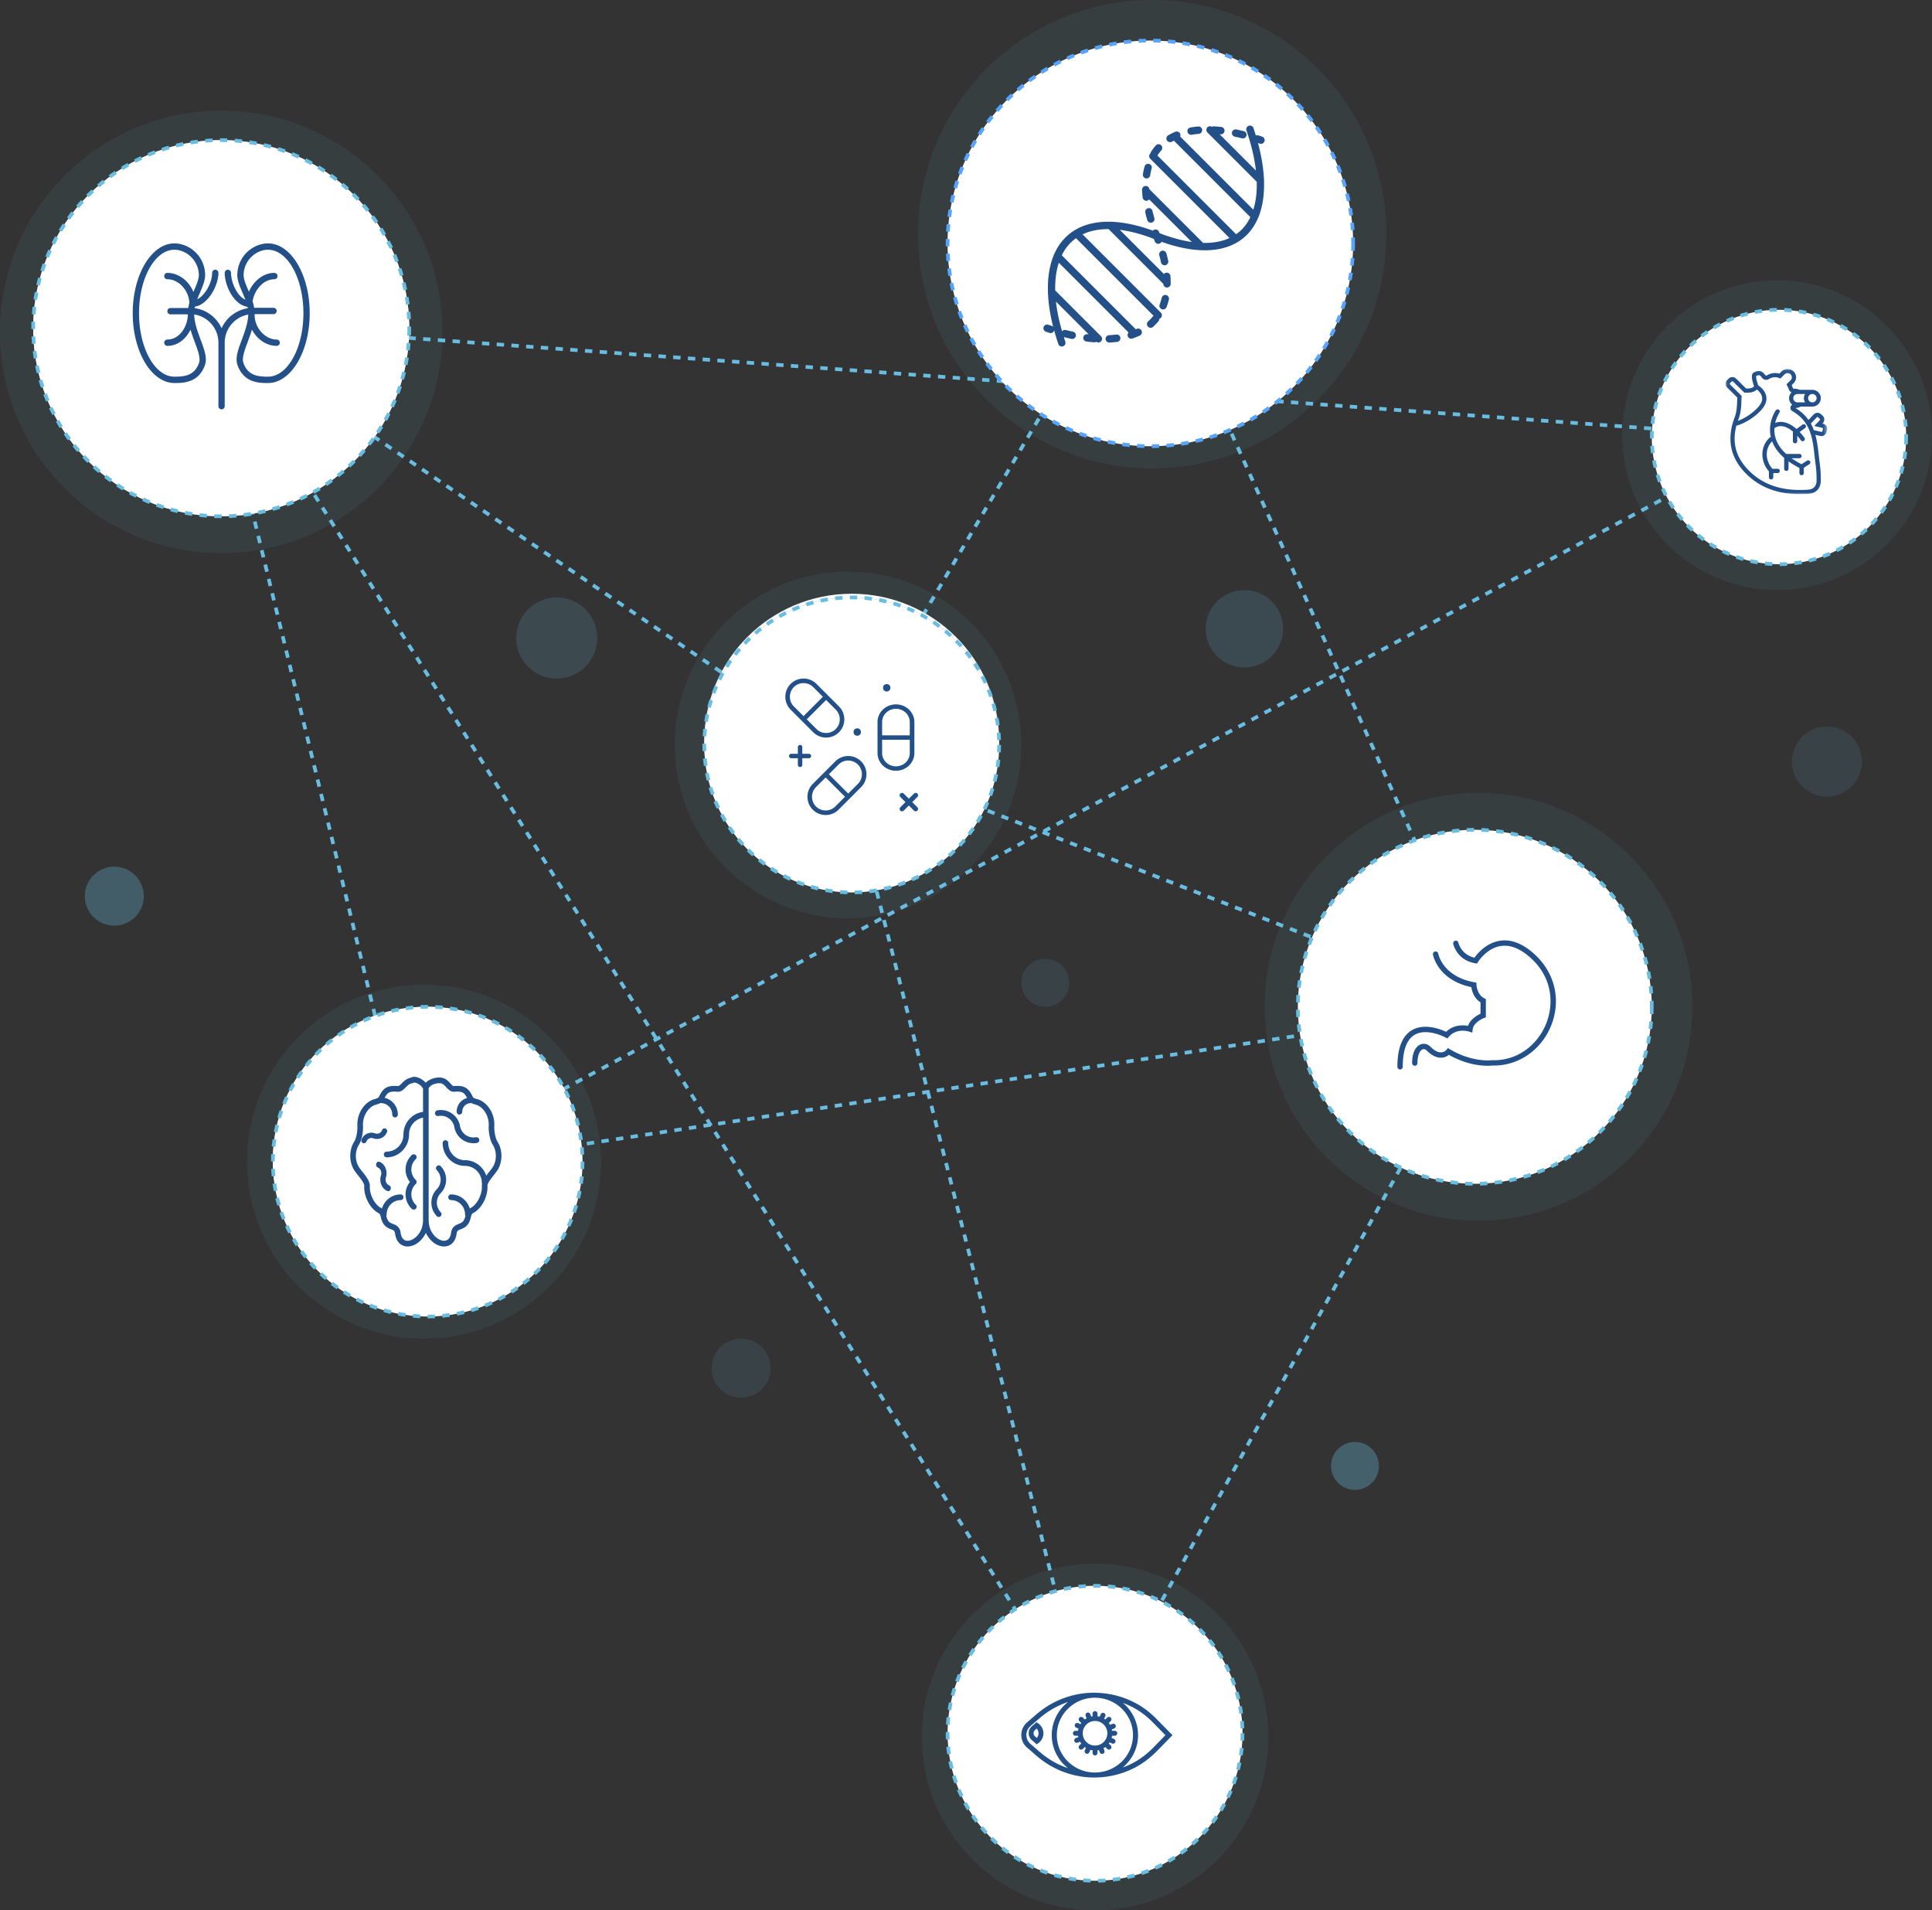 <svg width="524" height="518" viewBox="0 0 524 518" xmlns="http://www.w3.org/2000/svg" xmlns:xlink="http://www.w3.org/1999/xlink"><rect x="0" y="0" width="524" height="518" fill="#333333" stroke="none"/><defs><path id="a" d="M.043.065v33.934h27.526V.065H.043z"/></defs><g fill="none" fill-rule="evenodd"><circle fill="#68BDE0" opacity=".08" cx="297" cy="471" r="47"/><circle fill="#68BDE0" opacity=".08" cx="115" cy="315" r="48"/><circle fill="#68BDE0" opacity=".08" cx="60" cy="90" r="60"/><circle fill="#68BDE0" opacity=".08" cx="230" cy="202" r="47"/><circle fill="#68BDE0" opacity=".08" cx="312.5" cy="63.5" r="63.5"/><path stroke="#68BDE0" stroke-dasharray="2" d="M295.829 469L403.98 272.95l-175.756-68.6L310.355 65l93.625 207.95-292.064 44.338L482 118.692 56 87.63 295.829 469l-67.605-264.65L56 87.63l55.916 229.658"/><circle fill="#F8FCFF" cx="115.5" cy="314.5" r="41.5"/><circle fill="#F8FCFF" cx="297" cy="470" r="31"/><circle fill="#F8FCFF" cx="482.5" cy="118.5" r="21.5"/><circle fill="#F8FCFF" cx="60" cy="89" r="51"/><circle fill="#F8FCFF" cx="231" cy="201" r="40"/><circle stroke="#57A4FF" fill="#FFF" stroke-dasharray="2" cx="312" cy="66" r="55"/><circle fill="#235089" opacity=".2" cx="482.5" cy="118.5" r="21.5"/><circle stroke="#68BDE0" fill="#FFF" stroke-dasharray="2" cx="116" cy="315" r="42"/><circle fill="#235089" opacity=".8" cx="60" cy="89" r="51"/><circle fill="#68BDE0" opacity=".08" cx="401" cy="273" r="58"/><circle fill="#235089" opacity=".6" cx="231" cy="202" r="40"/><circle stroke="#68BDE0" fill="#FFF" stroke-dasharray="2" cx="297" cy="470" r="40"/><circle stroke="#68BDE0" fill="#FFF" stroke-dasharray="2" cx="60" cy="89" r="51"/><circle stroke="#68BDE0" fill="#FFF" stroke-dasharray="2" cx="400" cy="273" r="48"/><circle stroke="#68BDE0" fill="#FFF" stroke-dasharray="2" cx="231" cy="202" r="40"/><circle fill="#68BDE0" opacity=".08" cx="482" cy="118" r="42"/><circle stroke="#68BDE0" fill="#FFF" stroke-dasharray="2" cx="482.5" cy="118.5" r="34.5"/><circle fill="#68BDE0" opacity=".108" cx="201" cy="371" r="8"/><circle fill="#68BDE0" opacity=".172" cx="337.5" cy="170.5" r="10.5"/><circle fill="#68BDE0" opacity=".327" cx="367.5" cy="397.5" r="6.5"/><circle fill="#68BDE0" opacity=".118" cx="495.5" cy="206.5" r="9.5"/><circle fill="#68BDE0" opacity=".118" cx="283.5" cy="266.5" r="6.5"/><circle fill="#68BDE0" opacity=".164" cx="151" cy="173" r="11"/><circle fill="#68BDE0" opacity=".304" cx="31" cy="243" r="8"/><g transform="translate(468 100)"><mask id="b" fill="#fff"><use xlink:href="#a"/></mask><path d="M26.48 14.901l-.202-.047.14-.149a1.38 1.38 0 0 0-.067-1.964l-.46-.424a1.397 1.397 0 0 0-1.01-.371c-.375.011-.726.17-.981.44l-1.402 1.48c-.842-1.186-1.963-2.268-3.495-3.192.55-.097.998-.213 1.383-.43h3.163c1.265 0 2.297-1.017 2.297-2.268 0-1.248-1.032-2.266-2.297-2.266h-3.446c-.415-.194-.91-.29-1.588-.299a.287.287 0 0 1-.266-.196 8.272 8.272 0 0 0-.317-.78l.527-.52a2.247 2.247 0 0 0 0-3.208c-.866-.855-2.378-.858-3.247 0l-.62.612c-1.156-.335-2.373-.155-3.464.52-.092.058-.227.022-.303-.077-.278-.366-.61-.772-1.077-1.008-.678-.338-1.685-.022-2.182.313-.457.307-.465.968-.34 1.87.046.327.155.664.262.988.065.205.16.503.2.703l.002.127c.003.039 0 .058.003.064-.015.019-.034.036-.05.052-.018.02-.034.04-.057.055-.022.02-.05.034-.076.053-.028.017-.053.036-.086.053-.031.016-.065.033-.099.047a1.242 1.242 0 0 1-.103.047c-.04.016-.082.03-.124.044-.036.014-.07.028-.11.04a8.738 8.738 0 0 1-.251.065c-.062.014-.121.023-.183.033-.028.003-.053.012-.084.014-.067.009-.135.014-.204.02-.02 0-.04.005-.057.005a2.53 2.53 0 0 1-.255-.003 4.679 4.679 0 0 0-.381-.011L2.85 2.647c-.533-.526-1.461-.526-1.992 0l-.446.44a1.377 1.377 0 0 0 0 1.964l2.774 2.734a1.842 1.842 0 0 0-.008.18c-.043 1.773-.087 3.605-.685 5.158a20.174 20.174 0 0 0-.541 1.626l-.025.083-.051.178c-.02.08-.047.16-.067.24l-.146.515.034-.009c-1.03 4.613.129 8.738 3.48 12.283 3.778 4.001 8.711 5.96 15.03 5.96.728 0 1.477-.025 2.243-.078 2.084-.14 3.352-1.464 3.39-3.533a31.795 31.795 0 0 0-.303-4.829 97.925 97.925 0 0 1-.244-2.047c-.212-1.884-.434-3.793-.936-5.606l1.34.307a1.428 1.428 0 0 0 1.063-.174c.32-.196.541-.504.628-.863l.144-.606a1.39 1.39 0 0 0-1.052-1.669zm-6.953-8.057h2.042c-.196.335-.316.72-.316 1.135 0 .415.12.797.316 1.132h-2.042a1.139 1.139 0 0 1-1.146-1.132c0-.626.513-1.135 1.146-1.135zm5.169 1.135c0 .625-.513 1.132-1.147 1.132s-1.15-.507-1.15-1.132c0-.626.516-1.135 1.15-1.135.634 0 1.147.51 1.147 1.135zm-23.47-3.73a.252.252 0 0 1-.06-.095.232.232 0 0 1-.019-.085c0-.03.008-.061.02-.089a.245.245 0 0 1 .059-.093l.445-.441a.266.266 0 0 1 .183-.074c.04 0 .117.011.182.074L5.121 6.49l.258-.017c.151-.01.32-.01.502.003.098.006.202.006.314.003.068-.003.137-.008.208-.014.047-.006.092-.006.14-.01.073-.012.145-.023.219-.037.053-.008.103-.014.157-.025.07-.014.137-.033.207-.05a3.757 3.757 0 0 0 .365-.11 3.181 3.181 0 0 0 .353-.147c.065-.03.124-.06.183-.097a2.052 2.052 0 0 0 .308-.213c.042-.033.082-.069.12-.105.018-.016.037-.03.054-.05.964.775 1.778 1.89 1.285 3.304-.559 1.604-3.531 4.14-6.443 5.202.07-.2.138-.399.216-.604.667-1.731.716-3.752.757-5.534.003-.132.015-.248.026-.367l.025-.266-3.15-3.107zm22.927 19.387c.078.695.156 1.387.249 2.073a30.64 30.64 0 0 1 .292 4.657c-.029 1.464-.853 2.324-2.32 2.423-7.044.482-12.39-1.328-16.358-5.522-3.248-3.442-4.263-7.325-3.074-11.823 3.287-.919 7.149-3.88 7.94-6.149.622-1.781-.116-3.5-2.073-4.867a6.616 6.616 0 0 0-.227-.846c-.09-.28-.183-.57-.216-.802-.07-.498-.065-.73-.054-.836.331-.177.786-.241.915-.177.246.121.48.412.679.675.431.567 1.237.725 1.834.357.9-.556 1.867-.661 2.796-.301l.35.135 1.139-1.124a1.159 1.159 0 0 1 1.624 0 1.127 1.127 0 0 1 0 1.603l-1.122 1.106.2.371c.17.313.316.648.436.993.124.363.39.65.721.814-.05.05-.09.11-.134.166-.045.052-.093.102-.132.16-.048.067-.081.142-.118.213-.03.056-.067.11-.093.169-.036.086-.058.18-.084.271-.014.05-.036.097-.048.15a2.423 2.423 0 0 0-.044.454c0 .165.022.329.056.49.011.05.034.096.048.146.03.105.064.207.109.304.028.056.059.105.087.158.05.086.101.169.16.246.036.053.078.097.12.144.064.072.132.139.202.202.028.025.048.053.076.075a.984.984 0 0 0-.471.675.987.987 0 0 0 .496 1.052c1.543.877 2.656 1.917 3.475 3.076l.148.23c.018.022.031.047.048.072.483.739.873 1.547 1.19 2.463l.103.299h.003c.603 1.878.835 3.925 1.072 6.025zm2.26-7.324l-.143.607a.261.261 0 0 1-.312.19l-2.002-.462c-.003-.003-.003-.005-.003-.005a12.794 12.794 0 0 0-.816-1.788l1.604-1.696a.254.254 0 0 1 .18-.08c.04.003.117.006.185.07l.462.422c.104.097.11.258.012.363l-1.498 1.58 2.137.493c.14.03.227.168.194.306z" fill="#235089" mask="url(#b)"/></g><path d="M490.082 124.917l-1.48.962a22.295 22.295 0 0 1-2.711-1.634h2.153a.585.585 0 0 0 .592-.577.585.585 0 0 0-.592-.575h-3.548c-.01 0-.023.005-.037.007-1.535-1.394-2.528-2.926-2.964-4.585a7.721 7.721 0 0 1-.229-2.426c.006-.006.015-.006.024-.009 1.039-.708 2.249-.705 3.605.003.48.248.964.585 1.443.99a.55.55 0 0 0-.066.262v2.302c0 .317.262.577.592.577.326 0 .588-.26.588-.577v-1.473c.344.376.675.787.99 1.225a.602.602 0 0 0 .826.144.566.566 0 0 0 .144-.801 14.645 14.645 0 0 0-1.307-1.586l1.474-1.08a.562.562 0 0 0 .12-.804.598.598 0 0 0-.827-.115l-1.619 1.18c-.592-.514-1.198-.947-1.801-1.262-1.412-.736-2.768-.854-3.98-.376.383-1.665 1.137-2.77 1.148-2.79a.563.563 0 0 0-.156-.798.6.6 0 0 0-.82.149c-.095.135-2.257 3.287-1.356 7.26a.58.58 0 0 0-.257.123c-2.615 2.286-2.71 6.371-.254 9.202l-.009 1.586a.58.58 0 0 0 .586.579h.006a.582.582 0 0 0 .59-.57l.007-1.156h1.175c.327 0 .592-.26.592-.576a.585.585 0 0 0-.592-.577h-1.42c-2.008-2.286-2.035-5.538-.078-7.447.61 1.627 1.704 3.129 3.271 4.49v2.957c0 .318.265.577.591.577a.585.585 0 0 0 .592-.577V125.1c.875.632 1.86 1.231 2.956 1.796v1.378c0 .317.266.577.592.577.326 0 .592-.26.592-.577v-1.42l1.51-.981a.568.568 0 0 0 .163-.799.603.603 0 0 0-.819-.157z" fill="#235089"/><g fill="#235089"><path d="M416.593 259.13c-3.233-3.103-6.46-4.468-9.593-4.06-3.823.501-6.283 3.488-7.091 4.621-3.589-.847-4.319-3.907-4.35-4.049a.72.72 0 1 0-1.41.304c.039.18.997 4.405 5.965 5.26l.483.081.257-.417c.025-.038 2.4-3.858 6.343-4.366 2.676-.35 5.5.89 8.398 3.667 5.81 5.58 5.709 12.753 3.674 17.608-2.55 6.081-8.215 9.914-14.466 9.703h-.06l-.06.007c-.053.01-5.324.688-11.444-2.976l-.547-.318-.394.495a1.987 1.987 0 0 1-1.38.674c-.88.06-1.928-.498-3.013-1.582-.72-.723-1.728-.935-2.628-.564-.687.282-2.277 1.344-2.277 5.055 0 .398.324.723.723.723a.725.725 0 0 0 .723-.723c0-2.32.712-3.442 1.382-3.72.363-.153.747-.058 1.054.25 1.417 1.418 2.806 2.09 4.156 2.001a3.425 3.425 0 0 0 1.936-.77c4.517 2.57 8.497 2.966 10.514 2.966.698 0 1.16-.046 1.33-.068 6.804.152 13.01-3.974 15.784-10.596 2.831-6.756 1.298-14.116-4.009-19.206z"/><path d="M383.66 280.617c3.338-1.985 8.338.673 8.388.7l.518.281.38-.446c2.128-2.485 5.388-1.46 5.523-1.418l.842.284.11-.883c.244-2.005 3.079-3.086 3.107-3.097l.472-.177v-4.946l-.405-.199c-2.017-.996-2.137-3.643-2.14-3.664l-.019-.585-.575-.11c-8.51-1.573-9.735-7.512-9.78-7.763a.727.727 0 0 0-1.432.262c.054.287 1.36 6.906 10.413 8.823.149.992.675 2.99 2.486 4.114v3.087c-.888.418-2.76 1.488-3.388 3.292-1.275-.234-3.882-.387-5.927 1.615-1.496-.694-5.92-2.434-9.315-.425-2.6 1.545-3.918 4.88-3.918 9.911a.728.728 0 0 0 1.456 0c0-4.483 1.076-7.395 3.203-8.656z"/></g><g transform="translate(213 184)" fill="#235089" fill-rule="nonzero"><circle cx="27.5" cy="2.5" r="1"/><circle cx="19.5" cy="14.5" r="1"/><path d="M35 20.2v-8.4C35 9.153 32.757 7 30 7s-5 2.153-5 4.8v8.4c0 2.647 2.243 4.8 5 4.8s5-2.153 5-4.8zm-5-12c2.068 0 3.75 1.615 3.75 3.6v3.6h-7.5v-3.6c0-1.985 1.682-3.6 3.75-3.6zm0 15.6c-2.068 0-3.75-1.615-3.75-3.6v-3.6h7.5v3.6c0 1.985-1.682 3.6-3.75 3.6zM13.561 22.446l-6.118 6.118A4.91 4.91 0 0 0 6 32.06c0 1.325.512 2.566 1.443 3.497A4.908 4.908 0 0 0 10.94 37a4.91 4.91 0 0 0 3.496-1.443l6.118-6.118a4.95 4.95 0 0 0 0-6.993 4.95 4.95 0 0 0-6.993 0zm0 12.237a3.68 3.68 0 0 1-2.621 1.08 3.682 3.682 0 0 1-2.623-1.08 3.68 3.68 0 0 1-1.08-2.623c0-.993.383-1.925 1.08-2.622l2.623-2.623 5.244 5.245-2.623 2.623zm6.12-6.118l-2.623 2.622-5.244-5.244 2.622-2.623a3.699 3.699 0 0 1 2.622-1.084c.95 0 1.9.362 2.623 1.084a3.713 3.713 0 0 1 0 5.245zM7.561 14.554A4.928 4.928 0 0 0 11.058 16a4.932 4.932 0 0 0 3.496-1.446 4.95 4.95 0 0 0 0-6.992L8.436 1.444A4.908 4.908 0 0 0 4.94 0a4.908 4.908 0 0 0-3.497 1.443A4.908 4.908 0 0 0 0 4.94a4.91 4.91 0 0 0 1.443 3.496l6.118 6.118zm6.12-.874a3.713 3.713 0 0 1-5.245 0l-2.622-2.622 5.244-5.244 2.622 2.622a3.713 3.713 0 0 1 0 5.244zM2.316 2.317a3.68 3.68 0 0 1 2.623-1.08c.993 0 1.925.383 2.622 1.08l2.622 2.623-5.244 5.244-2.622-2.623A3.679 3.679 0 0 1 1.236 4.94c0-.995.384-1.926 1.081-2.623zM6.4 21.6a.6.6 0 0 0 0-1.2H4.6v-1.8a.6.6 0 0 0-1.2 0v1.8H1.6a.6.6 0 0 0 0 1.2h1.8v1.8a.6.6 0 0 0 1.2 0v-1.8h1.8zM34.423 33.5l1.385-1.385a.652.652 0 1 0-.923-.923L33.5 32.577l-1.385-1.385a.652.652 0 1 0-.923.923l1.385 1.385-1.385 1.385a.652.652 0 1 0 .923.924l1.385-1.385 1.385 1.385a.651.651 0 0 0 .923 0 .652.652 0 0 0 0-.924L34.423 33.5z"/></g><g fill="#235089" fill-rule="nonzero"><path d="M310.81 48.38c.05 0 .101.01.16.01.49 0 .91-.359.99-.85l.01-.061c.09-.609.22-1.22.39-1.8a.993.993 0 0 0-.699-1.229c-.511-.15-1.08.17-1.23.689-.18.66-.33 1.36-.45 2.09-.01.051-.01.11-.01.16-.001.481.359.911.839.991zM323.05 36.55c.05 0 .11 0 .17-.01.62-.11 1.271-.19 1.92-.25.55-.04.96-.53.92-1.08a.999.999 0 0 0-1.08-.91c-.739.06-1.439.15-2.1.27-.48.08-.83.49-.83.971 0 .06.01.12.02.18a.99.99 0 0 0 .98.829zM334.92 37.06c.6.13 1.229.271 1.93.45.08.01.16.021.25.021.45 0 .851-.311.96-.75a.989.989 0 0 0-.72-1.211 66.34 66.34 0 0 0-2.01-.47c-.54-.109-1.08.25-1.19.771a1.006 1.006 0 0 0 .78 1.189zM302.75 90.72c-.601.08-1.23.13-1.931.17a.996.996 0 0 0-.96 1v.05c.03.53.471.95 1 .95h.051c.71-.04 1.409-.1 2.1-.18.54-.07.93-.57.86-1.12-.07-.54-.57-.93-1.12-.87zM316.85 70.73c-.149-.67-.31-1.35-.5-2.02-.14-.521-.71-.851-1.22-.71-.54.149-.85.7-.71 1.229.17.601.32 1.23.46 1.86 0 .02 0 .04.01.06l.01.04c.11.431.511.75.971.75.069 0 .14-.01.21-.029.46-.101.79-.511.79-.98 0-.05-.011-.09-.021-.14h.01l-.01-.06zM316.281 80.01c-.53-.13-1.07.21-1.2.74a14.7 14.7 0 0 1-.55 1.81.872.872 0 0 0-.07.36c.01.42.26.78.649.93a1.01 1.01 0 0 0 1.29-.58c.25-.66.46-1.35.631-2.06a1.001 1.001 0 0 0-.75-1.2zM312.121 60.39a.997.997 0 0 0 .96-1.281c-.19-.689-.36-1.319-.5-1.909a.998.998 0 0 0-1.2-.74 1 1 0 0 0-.75 1.2c.15.63.33 1.31.53 2.01.12.42.519.72.96.72z"/><path d="M342 39a1 1 0 0 0 .324-1.947c-.324-.11-.646-.218-.966-.322-.006-.002-.013 0-.019-.002l-.049-.018a.998.998 0 0 0-.676.044 65.42 65.42 0 0 0-.668-2.078 1.002 1.002 0 0 0-1.893.649c1.342 3.917 2.199 7.586 2.584 10.929l-9.853-9.853c.076.008.149.011.225.019.04.01.08.01.11.01.51 0 .939-.38 1-.89a.987.987 0 0 0-.219-.741.961.961 0 0 0-.659-.37c-.73-.08-1.431-.14-2.08-.17a1 1 0 0 0-.475.113.986.986 0 0 0-1.198.144.999.999 0 0 0 0 1.414l13.365 13.365c.078 2.829-.231 5.368-.926 7.56l-19.834-19.833c.092-.234.1-.503-.003-.753a1.036 1.036 0 0 0-1.31-.54c-.671.28-1.32.61-1.931.96-.31.181-.5.511-.5.87 0 .181.05.351.141.5.18.3.51.49.859.49a.99.99 0 0 0 .51-.13c.168-.098.345-.189.52-.282l20.747 20.746c-.663 1.373-1.505 2.574-2.545 3.564a11.2 11.2 0 0 1-1.319 1.059l-21.341-21.344c.316-.488.673-.959 1.059-1.393.36-.42.33-1.05-.08-1.42-.4-.35-1.07-.31-1.42.09-.48.54-.92 1.13-1.31 1.74a1.054 1.054 0 0 0-.133.408c-.02.017-.045.024-.064.042a.999.999 0 0 0 0 1.414l21.497 21.498c-2.031.941-4.439 1.382-7.158 1.328l-14.588-14.589c-.076-.499-.502-.906-1.014-.851a.996.996 0 0 0-.96 1.03c.03.689.08 1.39.16 2.1.06.5.479.88.989.88h.12a.988.988 0 0 0 .661-.374l11.548 11.548c-2.688-.381-5.617-1.177-8.745-2.393-.045-.116-.092-.235-.134-.351-.189-.5-.79-.771-1.29-.58a1.043 1.043 0 0 0-.368.258c-10.156-3.718-18.471-3.153-23.514 1.648-3.489 3.323-5.144 8.499-4.952 14.916a.927.927 0 0 0 .004.158c.1 2.882.561 6.006 1.411 9.335a.979.979 0 0 0-.379-.238 73.54 73.54 0 0 1-.937-.313 1.003 1.003 0 0 0-1.271.622c-.179.522.1 1.091.622 1.271.325.111.647.218.967.323a1.002 1.002 0 0 0 1.261-.641c.006-.018.001-.035.006-.053a62.031 62.031 0 0 0 1.145 3.749 1.001 1.001 0 0 0 1.892-.65c-.147-.43-.275-.849-.41-1.273.02.008.034.023.054.028l.07.01c.66.17 1.32.32 1.94.46a1.005 1.005 0 0 0 1.19-.769c.05-.26.01-.53-.141-.75a1.012 1.012 0 0 0-.629-.441c-.649-.14-1.3-.29-1.93-.449a.998.998 0 0 0-1.032.353c-.827-2.846-1.383-5.547-1.66-8.061l8.871 8.871c-.106-.013-.213-.018-.318-.033l-.011.05-.01-.05c-.55-.061-1.05.33-1.12.87-.01.04-.01.079-.01.13 0 .5.38.92.88.989.7.091 1.39.16 2.061.21h.079a.963.963 0 0 0 .503-.156.992.992 0 0 0 .577.207.999.999 0 0 0 .707-1.707l-12.408-12.408c-.061-2.805.265-5.328.974-7.512L306.1 90.171a.99.99 0 0 0 .73 1.669.81.81 0 0 0 .31-.05l.061-.021c.68-.229 1.33-.489 1.93-.77.5-.24.72-.83.479-1.33-.22-.48-.84-.71-1.329-.48-.075.036-.156.066-.233.101l-20.066-20.065c.673-1.376 1.525-2.582 2.575-3.582.401-.382.837-.722 1.287-1.042l21.033 21.033c-.065.048-.136.09-.188.155-.39.479-.819.93-1.279 1.35a.97.97 0 0 0-.33.74c0 .24.09.479.26.67.18.21.45.33.74.33.25 0 .489-.09.67-.25l.09-.09c.51-.471.979-.971 1.41-1.5.138-.18.2-.399.2-.622a.962.962 0 0 0 .392-.232.999.999 0 0 0 0-1.414l-21.223-21.222c2.011-.962 4.388-1.431 7.062-1.425l14.839 14.839v.017c.011.54.44.98.99.98h.01c.54 0 .99-.44 1-.98v-.279c0-.048-.005-.099-.006-.147l-.001-.021a22.298 22.298 0 0 0-.063-1.662.994.994 0 0 0-1.07-.931c-.271.021-.51.15-.69.351l-.005.009-11.977-11.977c2.829.352 5.926 1.168 9.24 2.456.085.224.168.444.262.681.14.39.52.66.939.66.11 0 .23-.021.341-.07a.989.989 0 0 0 .538-.489c3.91 1.405 7.533 2.167 10.791 2.291.026.002.05.015.076.015.014 0 .027-.007.041-.008 4.968.167 9.078-1.154 12.025-3.963 1.378-1.312 2.458-2.929 3.256-4.798.015-.031.031-.059.042-.091 1.169-2.786 1.688-6.148 1.567-9.953a.968.968 0 0 0-.01-.383c-.131-3.037-.672-6.352-1.622-9.885l.481.161c.109.036.218.053.325.053z"/></g><g fill="#235089" fill-rule="nonzero"><path d="M313.756 466.204c-1.6-1.626-3.2-2.902-4.887-3.896a23.851 23.851 0 0 0-11.48-3.287c-.141-.005-.28-.021-.424-.021-.027 0-.055.004-.083.004-.04 0-.08-.004-.122-.004-5.72 0-11.278 2.078-15.65 5.851l-2.547 2.197a4.514 4.514 0 0 0-.006 6.828l2.579 2.237c4.379 3.796 9.952 5.887 15.692 5.887l.085-.003c.018 0 .034.003.052.003.076 0 .15-.01.225-.012a23.905 23.905 0 0 0 10.814-2.774c2.066-1.098 4.062-2.624 5.931-4.538l4.065-4.16-4.244-4.312zm-6.464 4.296c0 5.52-4.512 10.017-10.102 10.136-.092 0-.184.008-.277.008-5.67-.028-10.275-4.567-10.275-10.144 0-5.568 4.589-10.098 10.244-10.143.17 0 .34.012.51.017 5.495.222 9.9 4.672 9.9 10.126zm-25.246 4.597l-2.579-2.236a3.165 3.165 0 0 1-1.09-2.399c0-.923.4-1.797 1.095-2.397l2.546-2.197a22.748 22.748 0 0 1 7.676-4.363c-2.696 2.109-4.433 5.354-4.433 8.995 0 3.615 1.71 6.841 4.373 8.951a22.759 22.759 0 0 1-7.588-4.354zm30.897-1.357c-1.772 1.813-3.653 3.254-5.594 4.284-.916.486-1.868.9-2.84 1.255 2.54-2.112 4.16-5.261 4.16-8.779 0-3.493-1.599-6.621-4.108-8.732a22.485 22.485 0 0 1 3.6 1.7c1.582.934 3.09 2.136 4.605 3.678l3.323 3.375-3.146 3.219z"/><path d="M281.558 467.293l-.428-.293-1.296 1.129a2.448 2.448 0 0 0-.834 1.847c0 .712.302 1.386.83 1.848l1.345 1.176.431-.307a3.304 3.304 0 0 0 1.394-2.68 3.3 3.3 0 0 0-1.442-2.72zm-.35 3.973l-.496-.433a1.134 1.134 0 0 1-.379-.856c0-.332.14-.644.382-.855l.464-.404c.311.356.488.814.488 1.294 0 .46-.166.903-.459 1.254zM296.333 464.665v.72c-.128.02-.254.041-.378.07l-.26-.67a.667.667 0 0 0-1.243.482l.26.67c-.175.098-.34.21-.5.33l-.511-.51a.666.666 0 1 0-.943.942l.51.51c-.076.103-.149.209-.217.317l-.66-.291a.668.668 0 0 0-.538 1.22l.657.29a4.635 4.635 0 0 0-.123.587h-.72a.667.667 0 1 0 0 1.334h.72c.018.128.04.254.069.378l-.67.26a.667.667 0 0 0 .482 1.244l.67-.26c.1.175.211.342.33.502l-.51.51a.666.666 0 1 0 .943.943l.51-.51c.103.076.208.149.316.218l-.291.659a.667.667 0 1 0 1.22.539l.29-.658c.191.053.387.094.587.122v.72a.667.667 0 1 0 1.334 0v-.72c.128-.018.254-.04.378-.07l.26.671a.668.668 0 0 0 1.243-.481l-.26-.67c.175-.1.34-.211.5-.33l.511.51a.665.665 0 0 0 .943 0 .666.666 0 0 0 0-.942l-.51-.511c.076-.103.15-.208.217-.317l.66.291a.664.664 0 0 0 .879-.34.666.666 0 0 0-.34-.88l-.658-.29c.053-.19.094-.387.123-.587h.72a.667.667 0 1 0 0-1.333h-.72a4.682 4.682 0 0 0-.069-.38l.67-.258a.667.667 0 0 0-.481-1.244l-.671.26a4.746 4.746 0 0 0-.33-.502l.51-.51a.666.666 0 1 0-.942-.943l-.51.51a4.918 4.918 0 0 0-.317-.218l.292-.659a.667.667 0 1 0-1.22-.539l-.29.658a4.635 4.635 0 0 0-.588-.122v-.72a.667.667 0 0 0-1.334-.002zm4 5.334a3.337 3.337 0 0 1-3.333 3.334 3.337 3.337 0 0 1-3.333-3.334 3.337 3.337 0 0 1 3.333-3.334 3.337 3.337 0 0 1 3.333 3.334z"/></g><g fill="#235089" fill-rule="nonzero"><path d="M134.914 309.542c-.588-.93-.916-2.948-.843-4.175.17-2.867-1.326-5.714-3.638-6.922-.445-.234-.846-.351-1.2-.455-.609-.179-.86-.253-1.09-.74-1.212-2.565-2.554-2.924-5.097-2.756-.239.046-.556-.356-.884-.712-.562-.613-1.314-1.432-2.507-1.571l-.383-.039c-1.566 0-2.974.577-3.791 1.429a5.536 5.536 0 0 0-1.435-1.114c-1.004-.542-1.944-.636-2.618-.26-1.183.238-1.941 1.002-2.502 1.567-.442.446-.72.73-.972.7-2.546-.167-3.885.192-5.097 2.756-.23.486-.481.56-1.09.74-.353.103-.754.22-1.2.454-2.312 1.209-3.808 4.055-3.638 6.922.073 1.228-.255 3.245-.843 4.175-1.448 2.296-1.448 5.502 0 7.798.224.354.552.766.932 1.244.678.852 1.812 2.278 1.774 2.93-.173 2.89 1.559 6.22 3.86 7.422.413.217.483.436.64 1.099.086.366.194.822.427 1.312.625 1.324 1.605 1.703 2.32 1.981.711.275 1.005.389 1.113 1.183.35 2.583 1.947 3.49 3.41 3.49.084 0 .167-.003.25-.009 1.794-.126 3.673-1.524 4.688-3.683 1.015 2.16 2.894 3.558 4.688 3.683.082.006.166.009.25.009 1.463 0 3.06-.908 3.41-3.49.108-.794.402-.908 1.112-1.183.716-.278 1.696-.657 2.322-1.98.232-.491.34-.947.426-1.313.158-.662.227-.882.64-1.099 2.3-1.202 4.032-4.531 3.86-7.421-.038-.653 1.096-2.08 1.774-2.93.38-.479.708-.891.932-1.245 1.448-2.295 1.448-5.502 0-7.797zm-24.206 26.907c-1.122.06-1.851-.685-2.05-2.15-.23-1.701-1.298-2.115-2.077-2.417-.631-.244-1.13-.438-1.492-1.206-.162-.34-.242-.679-.32-1.005l-.002-.012a.768.768 0 0 0 .1-.363c0-2.132 1.704-3.867 3.798-3.867.42 0 .76-.346.76-.774a.766.766 0 0 0-.76-.773c-2.388 0-4.413 1.612-5.082 3.824-.076-.05-.15-.1-.237-.146-1.753-.915-3.171-3.697-3.038-5.951.075-1.253-1.085-2.712-2.109-3.999-.337-.424-.655-.824-.834-1.107-1.138-1.803-1.138-4.322 0-6.124.792-1.255 1.172-3.581 1.081-5.107-.133-2.237 1.05-4.53 2.815-5.452.315-.165.627-.256.928-.345.319-.094.656-.198.98-.38.059.015.116.037.179.037 1.675 0 3.038 1.388 3.038 3.094 0 .428.34.773.76.773.419 0 .759-.345.759-.773 0-2.212-1.529-4.065-3.567-4.527.68-1.353 1.256-1.7 2.581-1.7.277 0 .586.015.937.038.944.06 1.579-.579 2.14-1.144.532-.536 1.034-1.043 1.818-1.165l.25-.047.118-.111c.146-.064.555-.04 1.153.282.872.471 1.406 1.182 1.406 1.412v6.241c-2.992.383-5.316 2.985-5.316 6.134 0 2.56-2.044 4.64-4.557 4.64-.42 0-.76.346-.76.774 0 .428.34.774.76.774 3.35 0 6.076-2.776 6.076-6.188 0-2.295 1.646-4.2 3.797-4.57v27.773c0 3.429-2.385 5.491-4.033 5.607zm22.927-19.946c-.178.283-.496.683-.833 1.107a33.86 33.86 0 0 0-.919 1.195c-.814-2.44-3.081-4.204-5.75-4.204-2.513 0-4.557-2.082-4.557-4.64a.766.766 0 0 0-.76-.774c-.419 0-.759.345-.759.773 0 3.412 2.726 6.188 6.076 6.188 2.513 0 4.557 2.08 4.557 4.64 0 .09.023.175.051.256-.038.191-.06.38-.05.565.134 2.254-1.284 5.036-3.037 5.951-.087.046-.16.097-.237.146-.669-2.212-2.694-3.824-5.082-3.824-.42 0-.76.346-.76.773 0 .428.34.774.76.774 2.094 0 3.797 1.735 3.797 3.867 0 .134.043.254.101.363l-.003.012c-.077.326-.157.664-.318 1.005-.363.768-.861.961-1.492 1.206-.78.302-1.847.716-2.078 2.417-.199 1.466-.936 2.208-2.05 2.15-1.648-.115-4.032-2.178-4.032-5.606v-35.578c0-.583 1.107-1.43 2.681-1.535l.357.007c.693 0 1.125.416 1.755 1.102.542.59 1.166 1.243 2.09 1.199 2.04-.132 2.705.031 3.533 1.694a3.851 3.851 0 0 0-2.821 3.721c0 .428.34.774.76.774.418 0 .759-.346.759-.774 0-1.279 1.022-2.32 2.278-2.32.064 0 .12-.022.18-.037.323.182.66.286.98.38.3.089.612.18.927.345 1.764.922 2.948 3.215 2.815 5.452-.091 1.525.289 3.851 1.08 5.106 1.14 1.802 1.14 4.32.001 6.124z"/><path d="M112.77 313.224a.797.797 0 0 0-1.107 0 5.42 5.42 0 0 0-1.663 3.908 5.39 5.39 0 0 0 1.183 3.368 5.392 5.392 0 0 0-1.183 3.368c0 1.476.59 2.864 1.663 3.908a.792.792 0 0 0 .554.224c.2 0 .4-.075.553-.224a.749.749 0 0 0 0-1.079 3.925 3.925 0 0 1 0-5.657.749.749 0 0 0 0-1.08 3.925 3.925 0 0 1 0-5.657.75.75 0 0 0 0-1.08zM118.476 316.224a.779.779 0 0 0 0 1.081c1.382 1.421 1.382 3.734 0 5.155a5.214 5.214 0 0 0-1.476 3.658c0 1.38.525 2.68 1.476 3.658a.732.732 0 0 0 1.052 0 .779.779 0 0 0 0-1.081 3.674 3.674 0 0 1-1.04-2.577c0-.972.37-1.888 1.04-2.577 1.963-2.017 1.963-5.3 0-7.317a.73.73 0 0 0-1.052 0zM129.082 308.383a3.733 3.733 0 0 1-4.313-3.018 5.242 5.242 0 0 0-2.171-3.408 5.267 5.267 0 0 0-3.952-.876.78.78 0 1 0 .27 1.536 3.692 3.692 0 0 1 2.785.616 3.696 3.696 0 0 1 1.53 2.402c.45 2.558 2.687 4.365 5.206 4.365.302 0 .609-.027.917-.08a.78.78 0 1 0-.272-1.537zM102.248 308.848a2.888 2.888 0 0 0 2.708-1.887.714.714 0 1 0-1.338-.494 1.457 1.457 0 0 1-1.871.863 2.888 2.888 0 0 0-3.703 1.708.715.715 0 0 0 .67.962c.29 0 .562-.178.668-.466a1.455 1.455 0 0 1 1.871-.863c.328.12.664.177.995.177zM105.533 321.42c-.753-.317-1.14-1.277-.863-2.137.55-1.705-.216-3.603-1.708-4.233-.369-.154-.781.06-.918.482-.136.423.052.892.422 1.048.755.317 1.142 1.277.864 2.137v.002c-.55 1.702.216 3.6 1.708 4.23.081.035.165.051.248.051.29 0 .563-.204.67-.532.136-.423-.053-.891-.423-1.048z"/></g><g fill="#235089" fill-rule="nonzero"><path d="M72.688 66c-3.854 0-8.131 3.196-8.323 8.358-.06 1.605.654 3.263 1.409 5.018.268.623.537 1.254.777 1.89-2.225-.94-3.894-4.697-3.894-7.267a.856.856 0 0 0-.854-.86.856.856 0 0 0-.854.86c0 3.499 2.483 8.588 5.997 9.154a.83.83 0 0 0 .228.188c.017.08.035.161.05.242-3.178.485-5.834 2.575-7.129 5.427-1.32-2.907-4.054-5.024-7.313-5.455.025-.134.057-.268.087-.402 3.571-.57 6.372-5.721 6.372-9.154a.856.856 0 0 0-.853-.86.856.856 0 0 0-.854.86c0 2.626-1.883 6.104-4.044 7.162.23-.6.484-1.196.737-1.785.756-1.755 1.47-3.413 1.409-5.018-.192-5.162-4.47-8.358-8.324-8.358C41.075 66 36 74.492 36 84.93c0 10.44 5.075 18.931 11.312 18.931 2.299 0 6.579 0 8.276-4.878.672-1.93-.182-4.215-1.17-6.862-.791-2.116-1.673-4.5-1.754-6.846 3.713.544 6.577 3.764 6.577 7.655v17.21c0 .475.381.86.853.86a.856.856 0 0 0 .854-.86V92.93c0-3.824 2.766-7.001 6.386-7.625-.088 2.337-.964 4.71-1.752 6.817-.988 2.646-1.842 4.931-1.17 6.862 1.698 4.878 5.977 4.878 8.276 4.878 6.237 0 11.312-8.492 11.312-18.93C84 74.493 78.925 66 72.688 66zm-18.71 32.414c-1.197 3.439-3.949 3.726-6.666 3.726-5.295 0-9.604-7.72-9.604-17.21 0-9.489 4.309-17.209 9.604-17.209 3.077 0 6.469 2.692 6.618 6.7.045 1.216-.593 2.7-1.27 4.27l-.206.485c-1.2-2.978-3.99-5.177-7.062-5.177a.856.856 0 0 0-.853.86c0 .476.381.861.853.861 3.071 0 5.867 3.048 5.967 6.444-.123.443-.223.894-.295 1.352h-4.819a.856.856 0 0 0-.853.86c0 .476.381.861.853.861h4.699c-.025 3.311-2.248 6.832-5.552 6.832a.856.856 0 0 0-.854.86c0 .477.381.861.854.861 2.847 0 5.075-1.916 6.276-4.405.342 1.164.756 2.286 1.151 3.343.836 2.234 1.625 4.345 1.159 5.686zm18.71 3.726c-2.715 0-5.466-.287-6.665-3.726-.466-1.341.323-3.452 1.158-5.686.395-1.058.81-2.18 1.151-3.346 1.34 2.58 3.906 4.408 6.707 4.408a.856.856 0 0 0 .854-.86.856.856 0 0 0-.854-.86c-3.128 0-5.977-3.16-5.977-6.63 0-.037-.016-.068-.02-.104l.007-.15h5.137a.856.856 0 0 0 .854-.861.856.856 0 0 0-.854-.86H68.93a12.737 12.737 0 0 0-.416-1.747c.421-2.946 2.847-5.998 5.905-5.998a.856.856 0 0 0 .854-.86.856.856 0 0 0-.854-.86c-3.13 0-5.688 2.302-6.909 5.091l-.17-.4c-.677-1.57-1.315-3.054-1.27-4.27.15-4.008 3.541-6.7 6.617-6.7 5.296 0 9.605 7.72 9.605 17.21 0 9.49-4.309 17.21-9.605 17.21z"/></g></g></svg>
